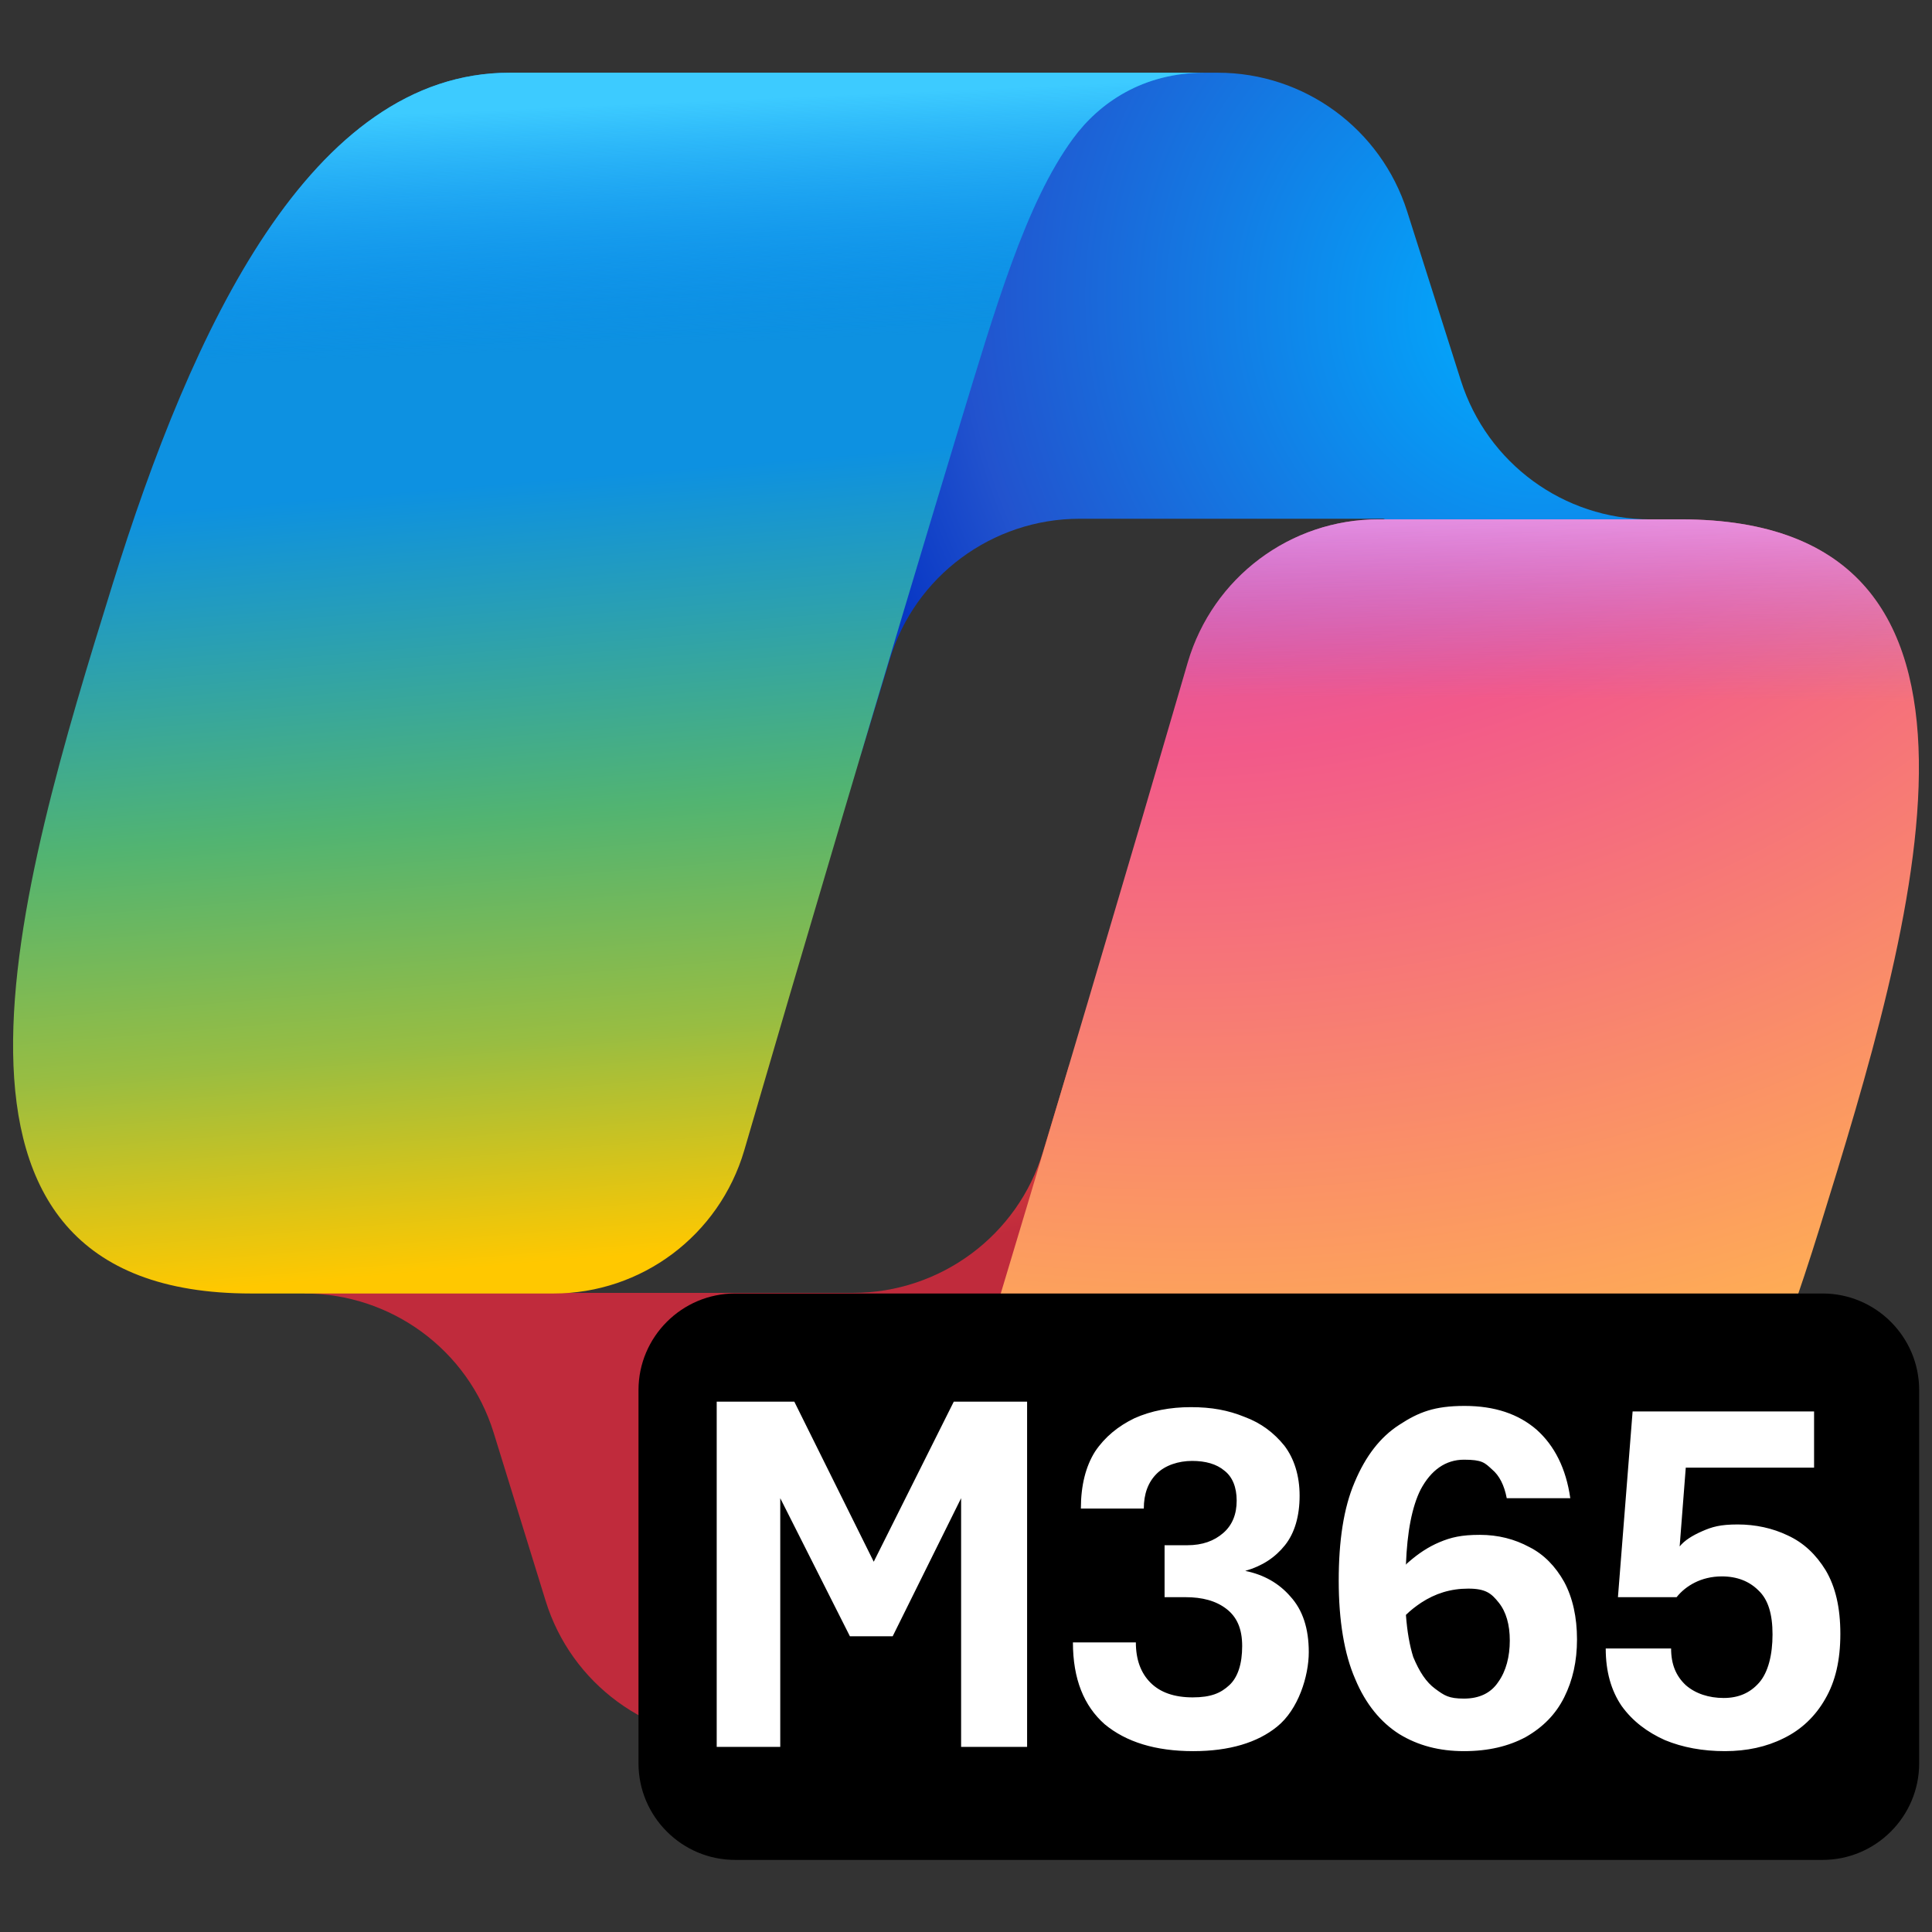 <?xml version="1.0" encoding="utf-8"?>
<svg xmlns="http://www.w3.org/2000/svg" xmlns:xlink="http://www.w3.org/1999/xlink" id="Layer_1" version="1.1" viewBox="0 0 316.2 316.2">
  
  <rect x="0" y="0" width="316.2" height="316.2" fill="#333333" stroke="none"/>
  
  <defs>
    <style>
      .st0 {
        fill: url(#linear-gradient2);
      }

      .st1 {
        fill: url(#linear-gradient1);
      }

      .st2 {
        fill: #fff;
        fill-rule: evenodd;
      }

      .st3 {
        fill: url(#radial-gradient);
      }

      .st4 {
        fill: url(#radial-gradient1);
      }

      .st5 {
        fill: url(#radial-gradient2);
      }

      .st6 {
        fill: url(#linear-gradient);
      }
    </style>
    <radialGradient id="radial-gradient" cx="-1372.5" cy="-248.7" fx="-1372.5" fy="-248.7" r="1" gradientTransform="translate(-84518.5 -143470.3) rotate(-130.3) scale(119.7 113.3)" gradientUnits="userSpaceOnUse">
      <stop offset="0" stop-color="#00aeff"/>
      <stop offset=".8" stop-color="#2253ce"/>
      <stop offset="1" stop-color="#0736c4"/>
    </radialGradient>
    <radialGradient id="radial-gradient1" cx="-1350.4" cy="-261.9" fx="-1350.4" fy="-261.9" r="1" gradientTransform="translate(72209.8 130533.6) rotate(50.3) scale(108.4 106.4)" gradientUnits="userSpaceOnUse">
      <stop offset="0" stop-color="#ffb657"/>
      <stop offset=".6" stop-color="#ff5f3d"/>
      <stop offset=".9" stop-color="#c02b3c"/>
    </radialGradient>
    <linearGradient id="linear-gradient" x1="-1025.7" y1="-130" x2="-1022.2" y2="-87.7" gradientTransform="translate(4538 597.6) scale(4.3)" gradientUnits="userSpaceOnUse">
      <stop offset=".2" stop-color="#0d91e1"/>
      <stop offset=".5" stop-color="#52b471"/>
      <stop offset=".7" stop-color="#98bd42"/>
      <stop offset=".9" stop-color="#ffc800"/>
    </linearGradient>
    <linearGradient id="linear-gradient1" x1="-1025.4" y1="-135.3" x2="-1023.4" y2="-89.1" gradientTransform="translate(4538 597.6) scale(4.3)" gradientUnits="userSpaceOnUse">
      <stop offset="0" stop-color="#3dcbff"/>
      <stop offset=".2" stop-color="#0588f7" stop-opacity="0"/>
    </linearGradient>
    <radialGradient id="radial-gradient2" cx="-1362" cy="-259.5" fx="-1362" fy="-259.5" r="1" gradientTransform="translate(-201476.8 312894.1) rotate(109.7) scale(266.2 325.1)" gradientUnits="userSpaceOnUse">
      <stop offset="0" stop-color="#8c48ff"/>
      <stop offset=".5" stop-color="#f2598a"/>
      <stop offset=".9" stop-color="#ffb152"/>
    </radialGradient>
    <linearGradient id="linear-gradient2" x1="-997.5" y1="-121.2" x2="-997.6" y2="-108.6" gradientTransform="translate(4538 597.6) scale(4.3)" gradientUnits="userSpaceOnUse">
      <stop offset="0" stop-color="#f8adfa"/>
      <stop offset=".7" stop-color="#a86edd" stop-opacity="0"/>
    </linearGradient>
  </defs>
  <path class="st3" d="M230.3,34.6c-4.3-13.5-16.8-22.7-31-22.7h-10.7c-15.6,0-29.1,11.2-31.9,26.5l-15.9,85.4,4.8-15.8c4.1-13.7,16.8-23.1,31.1-23.1h49.7l28.5,10,15.2-9.9c-14.2,0-26.7-9.2-31-22.7l-8.8-27.7Z"/>
  <path class="st4" d="M89.3,262c4.2,13.6,16.8,22.8,31,22.8h21.1c17.8,0,32.2-14.3,32.5-32l1.1-78.5-4.3,14.2c-4.1,13.7-16.8,23.1-31.1,23.1h-49.7l-25.7-11.6-14.4,11.7c14.2,0,26.8,9.2,31,22.8l8.5,27.5Z"/>
  <path class="st6" d="M197.1,11.9h-113.7c-32.5,0-52,41.9-65,83.8-15.4,49.6-35.5,116,22.7,116h49.5c14.4,0,27.1-9.5,31.2-23.4,8.5-29.2,23.5-79.9,35.2-118.5,6-19.7,10.9-36.6,18.6-47.1,4.3-5.9,11.5-10.8,21.5-10.8Z"/>
  <path class="st1" d="M197.1,11.9h-113.7c-32.5,0-52,41.9-65,83.8-15.4,49.6-35.5,116,22.7,116h49.5c14.4,0,27.1-9.5,31.2-23.4,8.5-29.2,23.5-79.9,35.2-118.5,6-19.7,10.9-36.6,18.6-47.1,4.3-5.9,11.5-10.8,21.5-10.8Z"/>
  <path class="st5" d="M119.1,284.8h113.7c32.5,0,52-41.9,65-83.8,15.4-49.6,35.5-116-22.7-116h-49.5c-14.4,0-27.1,9.5-31.2,23.4-8.5,29.2-23.5,79.9-35.2,118.5-6,19.7-10.9,36.6-18.6,47.1-4.3,5.9-11.5,10.8-21.5,10.8Z"/>
  <path class="st0" d="M119.1,284.8h113.7c32.5,0,52-41.9,65-83.8,15.4-49.6,35.5-116-22.7-116h-49.5c-14.4,0-27.1,9.5-31.2,23.4-8.5,29.2-23.5,79.9-35.2,118.5-6,19.7-10.9,36.6-18.6,47.1-4.3,5.9-11.5,10.8-21.5,10.8Z"/>
  <path d="M120.3,211.7h178c8.7,0,15.8,7.1,15.8,15.8v61.1c0,8.7-7.1,15.8-15.8,15.8H120.3c-8.7,0-15.8-7.1-15.8-15.8v-61.1c0-8.7,7.1-15.8,15.8-15.8Z"/>
  <path class="st2" d="M117.3,229.4v56.5h10.4v-40.7l11.4,22.6h7l11.2-22.6v40.7h10.8v-56.5h-12l-13.1,26.2-13-26.2h-12.7ZM195.3,286.6c-6.2,0-11-1.5-14.5-4.4-3.4-3-5.2-7.4-5.2-13.4h10.3c0,2.8.8,5,2.4,6.6,1.6,1.6,3.9,2.4,6.9,2.4s4.6-.7,6-2,2.1-3.5,2.1-6.4-.9-4.8-2.6-6.1c-1.7-1.3-3.9-1.9-6.7-1.9h-3.4v-8.5h3.7c2.5,0,4.4-.7,5.9-2s2.2-3.1,2.2-5.3-.7-3.9-2-4.9c-1.3-1.1-3.1-1.6-5.3-1.6s-4.4.7-5.8,2.1-2.1,3.3-2.1,5.7h-10.3c0-3.8.8-6.9,2.3-9.3,1.6-2.4,3.8-4.2,6.5-5.5,2.7-1.2,5.8-1.8,9.2-1.8s6.1.5,8.8,1.6c2.7,1,4.8,2.6,6.5,4.7,1.6,2.1,2.5,4.9,2.5,8.2s-.8,6.1-2.4,8.1c-1.6,2-3.7,3.4-6.5,4.2,3,.6,5.5,2,7.4,4.2,2,2.2,3,5.2,3,9.1s-1.7,9.4-5.2,12.2c-3.2,2.6-7.8,4-13.7,4ZM229,283.8c3.1,1.9,6.6,2.8,10.6,2.8s7.3-.8,10.1-2.3c2.8-1.6,4.9-3.7,6.3-6.5s2.1-5.9,2.1-9.5-.7-6.8-2.1-9.4c-1.4-2.5-3.3-4.5-5.7-5.7-2.4-1.3-5.1-2-8.1-2s-4.7.4-6.6,1.2c-1.9.8-3.5,1.9-5,3.2-.2.2-.4.3-.5.5.2-5.4,1-9.5,2.4-12.3,1.7-3.2,4.1-4.9,7.1-4.9s3.4.5,4.6,1.6c1.2,1,2,2.6,2.4,4.7h10.4c-.7-4.9-2.6-8.6-5.5-11.2-3-2.6-6.9-3.9-11.8-3.9s-7.5,1-10.7,3.1c-3.1,2-5.5,5.1-7.3,9.4-1.8,4.2-2.6,9.6-2.6,16.1s.9,12,2.7,16.1c1.7,4.1,4.2,7.1,7.2,9ZM230.1,264.3c.7-.7,1.6-1.4,2.5-2,2.3-1.5,4.8-2.3,7.7-2.3s3.8.8,5,2.3,1.8,3.6,1.8,6.2-.6,5-1.9,6.8c-1.2,1.8-3.1,2.7-5.6,2.7s-3.2-.5-4.7-1.6-2.6-2.8-3.6-5.2c-.6-1.9-1-4.2-1.2-6.9ZM272.5,284.8c2.9,1.2,6.2,1.8,9.8,1.8s6.8-.7,9.6-2.1c2.9-1.4,5.2-3.6,6.8-6.4,1.7-2.9,2.5-6.4,2.5-10.7s-.8-7.7-2.4-10.4c-1.6-2.6-3.6-4.5-6.2-5.7-2.5-1.2-5.3-1.8-8.2-1.8s-4.2.4-5.8,1.1c-1.6.7-2.9,1.5-3.7,2.5l1-12.9h21v-9.2h-29.7l-2.4,30.4h9.6c.8-1,1.8-1.8,3-2.4s2.7-1,4.4-1c2.5,0,4.5.8,6,2.3,1.6,1.5,2.3,3.9,2.3,7.2s-.7,6.2-2.2,7.9c-1.5,1.7-3.4,2.5-5.8,2.5s-4.6-.7-6.2-2.1c-1.6-1.5-2.4-3.4-2.4-6h-10.7c0,3.8.9,6.9,2.6,9.4,1.8,2.5,4.2,4.3,7.1,5.6Z"/>
</svg>